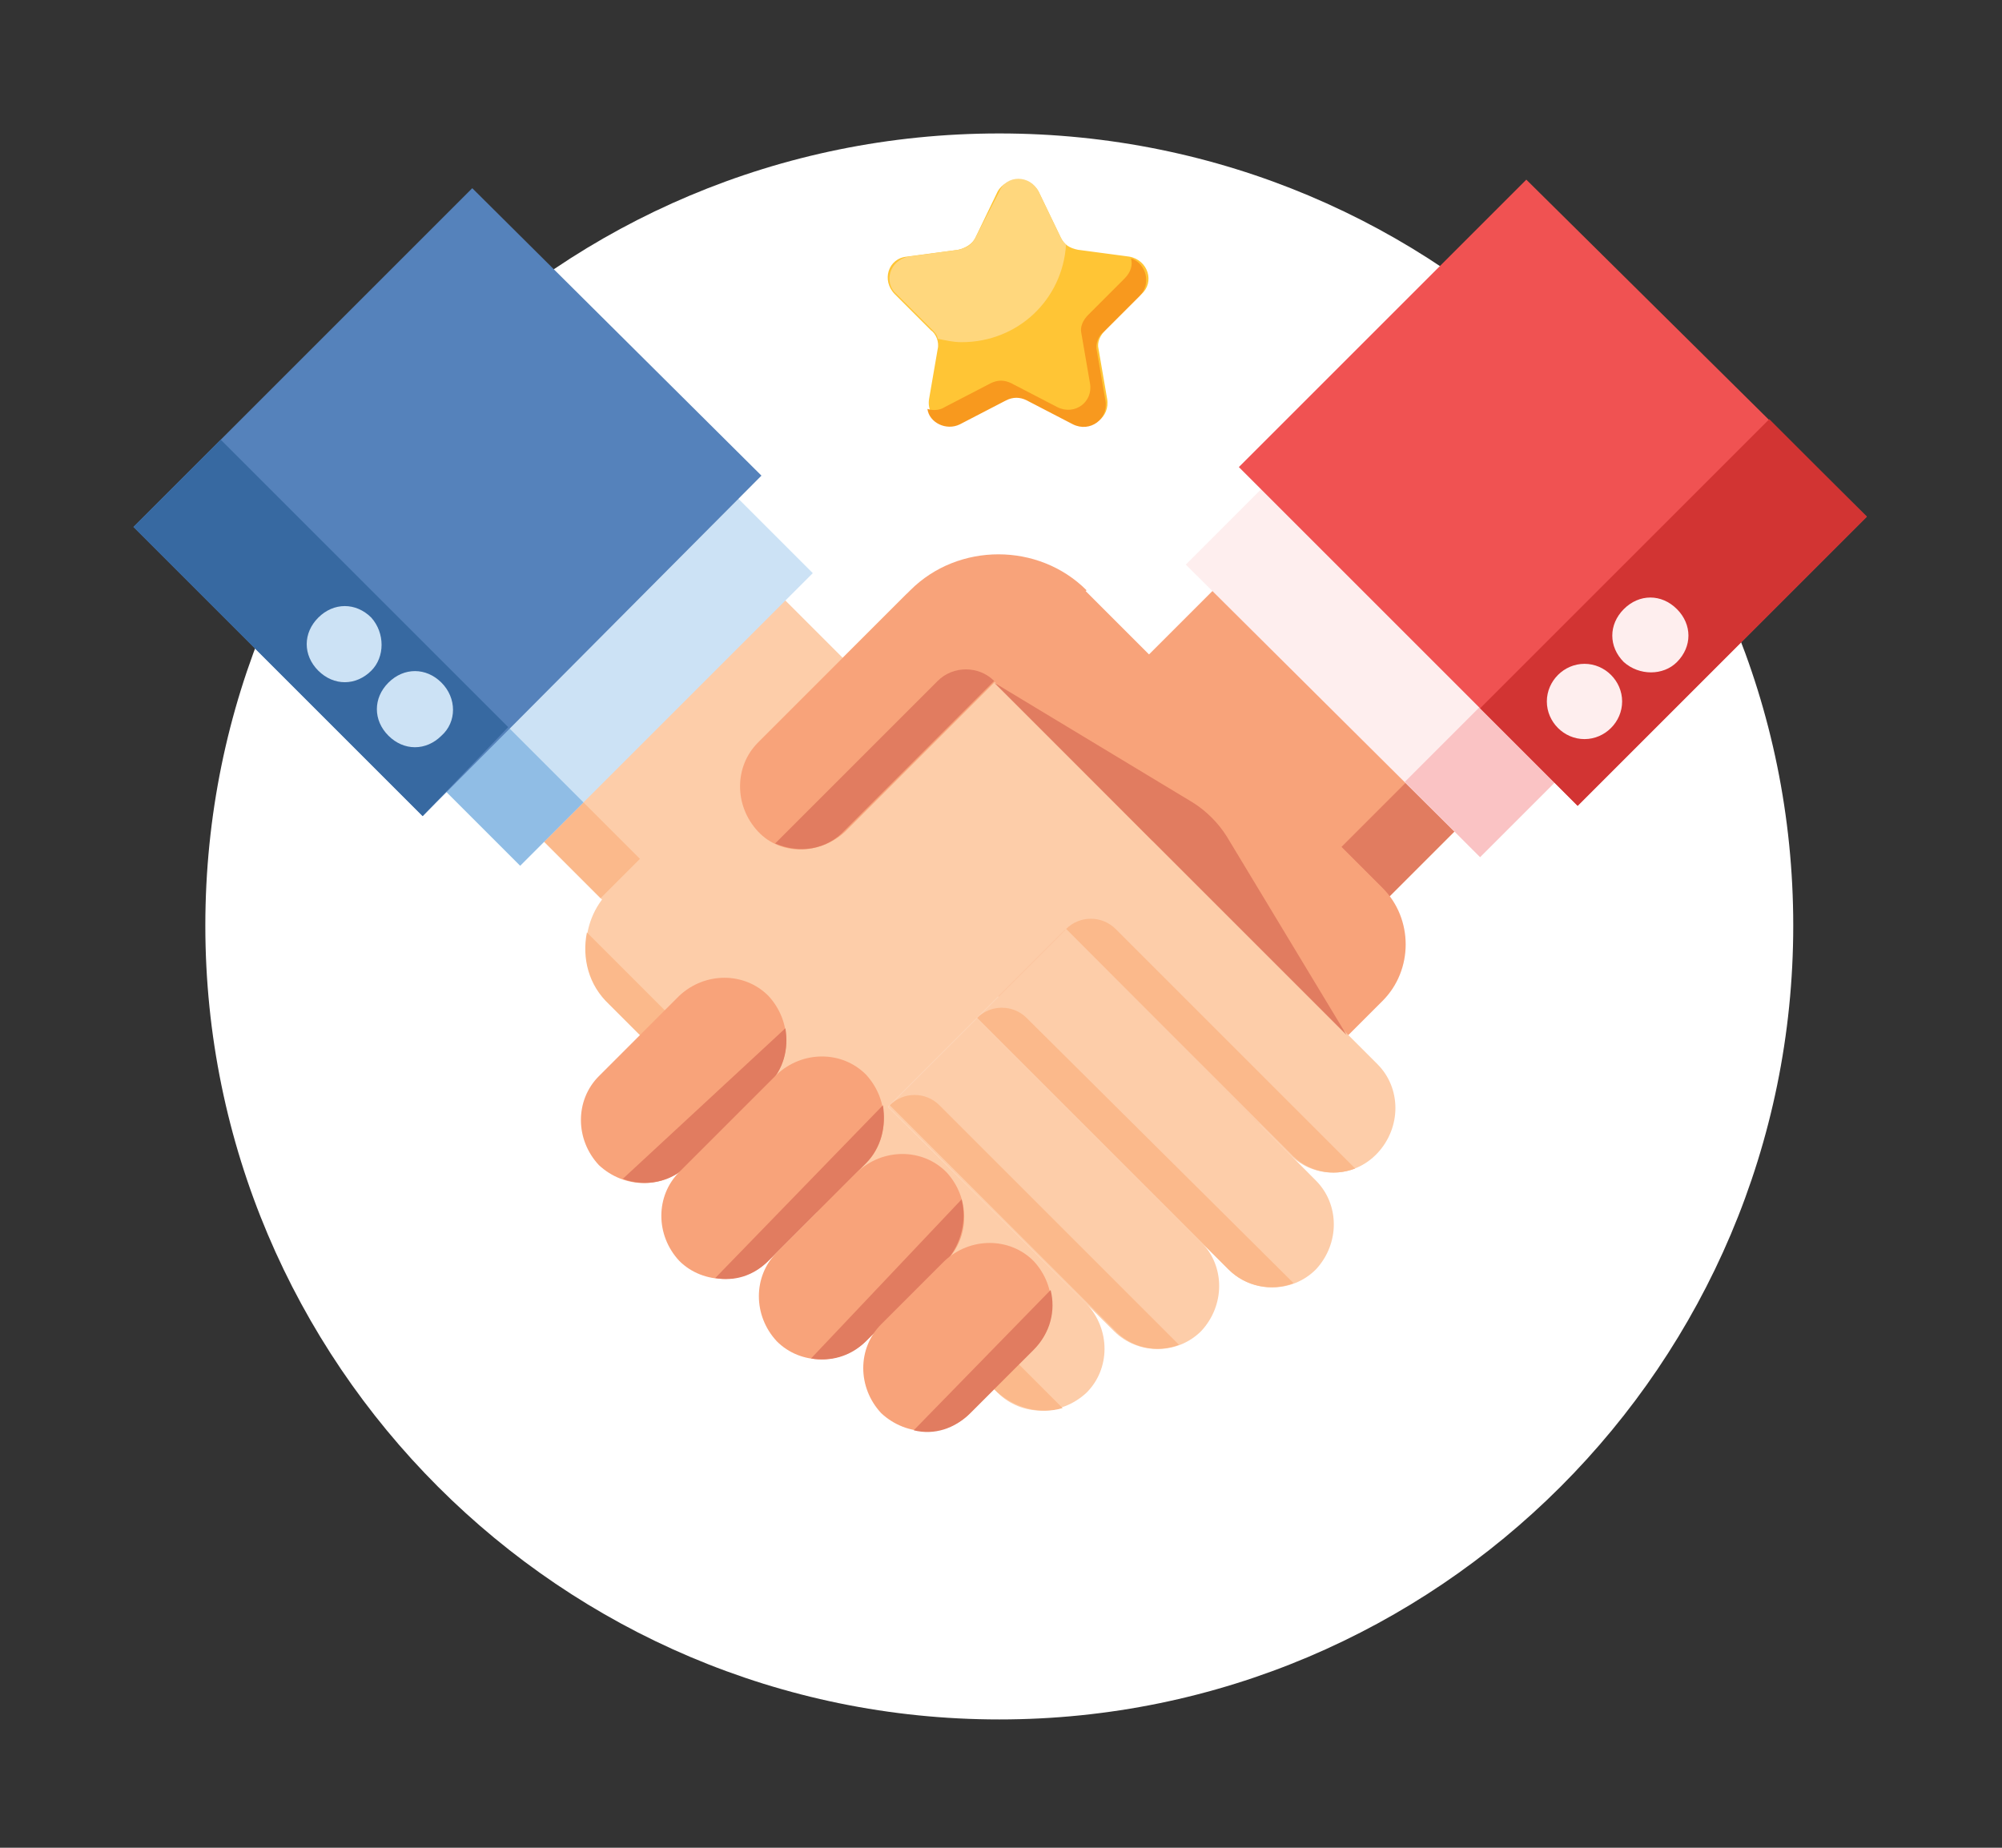 <?xml version="1.0" encoding="utf-8"?>
<!-- Generator: Adobe Illustrator 24.0.0, SVG Export Plug-In . SVG Version: 6.00 Build 0)  -->
<svg version="1.1" id="Layer_1" xmlns="http://www.w3.org/2000/svg" xmlns:xlink="http://www.w3.org/1999/xlink" x="0px" y="0px"
	 viewBox="0 0 117 108" style="enable-background:new 0 0 117 108;" xml:space="preserve">
<rect x="0" y="0" width="117" height="108" fill="#333333" stroke="none"/>
<style type="text/css">
	.st0{fill:#FFFFFF;}
	.st1{fill:#F8A37A;}
	.st2{fill:#E17C60;}
	.st3{fill:#FEEEEE;}
	.st4{fill:#FAC3C4;}
	.st5{fill:#F05252;}
	.st6{fill:#D23433;}
	.st7{fill:#FDCDA9;}
	.st8{fill:#FBB98B;}
	.st9{fill:#CCE2F5;}
	.st10{fill:#90BDE5;}
	.st11{fill:#5582BB;}
	.st12{fill:#3769A1;}
	.st13{fill:#FFC535;}
	.st14{fill:#F8991E;}
	.st15{fill:#FFD77D;}
</style>
<path class="st0" d="M58.4,100.5c25.6,0,46.4-20.8,46.4-46.4S84.1,7.8,58.4,7.8S12,28.5,12,54.1S32.8,100.5,58.4,100.5z"/>
<path class="st1" d="M80.3,53.3l6.6-6.6L72.8,32.6l-6.6,6.6L80.3,53.3z"/>
<path class="st2" d="M86.9,46.7l-2.9-2.8l-6.6,6.6l2.9,2.8L86.9,46.7z"/>
<path class="st3" d="M86.5,50.1l12-12L81.3,21l-12,12L86.5,50.1z"/>
<path class="st4" d="M86.5,50.1l12-12l-4.4-4.4l-12,12L86.5,50.1z"/>
<path class="st5" d="M92.2,47.1l16.9-16.9L89.2,10.5L72.4,27.3L92.2,47.1z"/>
<path class="st6" d="M92.2,47.1l16.9-16.9l-5.7-5.7L86.5,41.4L92.2,47.1z"/>
<path class="st3" d="M92.6,43.2c1.2,0,2.2-1,2.2-2.2c0-1.2-1-2.2-2.2-2.2c-1.2,0-2.2,1-2.2,2.2C90.4,42.2,91.4,43.2,92.6,43.2z"/>
<path class="st3" d="M94.9,38.7c-0.9-0.9-0.9-2.2,0-3.1c0.9-0.9,2.2-0.9,3.1,0c0.9,0.9,0.9,2.2,0,3.1C97.2,39.5,95.8,39.5,94.9,38.7
	z"/>
<path class="st1" d="M69.7,69.6l11.1-11.1c1.8-1.8,1.8-4.8,0-6.6L63.4,34.5L49,48.9L69.7,69.6z"/>
<path class="st7" d="M63.5,76.2L51.9,64.7l15.5-15.5L53,34.7L35.6,52.1c-1.8,1.8-1.8,4.8,0,6.6l11.1,11.1l11.6,11.6
	c1.4,1.4,3.7,1.4,5.2,0C64.9,80,64.9,77.7,63.5,76.2z"/>
<path class="st7" d="M50.2,39.4l-6.6-6.6L29.5,46.9l6.6,6.6L50.2,39.4z"/>
<path class="st8" d="M37.4,50.2l-5.6-5.6l-2.3,2.3l5.6,5.6L37.4,50.2z"/>
<path class="st7" d="M75.4,67.5L62.2,54.3l5.2-5.2l13.1,13.1c1.4,1.4,1.4,3.7,0,5.2C79.1,68.9,76.8,68.9,75.4,67.5z"/>
<path class="st8" d="M79.2,68.3l-14-14c-0.8-0.8-2.1-0.8-2.9,0l13.1,13.1C76.4,68.5,77.9,68.8,79.2,68.3z"/>
<path class="st7" d="M71.8,74.2L57.1,59.5l5.2-5.2L76.9,69c1.4,1.4,1.4,3.7,0,5.2C75.5,75.6,73.2,75.6,71.8,74.2z"/>
<path class="st8" d="M75.6,75L60,59.5c-0.8-0.8-2.1-0.8-2.9,0l14.7,14.7C72.8,75.2,74.3,75.5,75.6,75z"/>
<path class="st7" d="M65.1,77.8L51.9,64.7l5.2-5.2l13.1,13.1c1.4,1.4,1.4,3.7,0,5.2C68.8,79.2,66.5,79.2,65.1,77.8z"/>
<path class="st8" d="M68.9,78.6l-14-14c-0.8-0.8-2.1-0.8-2.9,0l13.1,13.1C66.1,78.8,67.6,79.1,68.9,78.6z"/>
<path class="st8" d="M62.1,82.3L34.3,54.5c-0.3,1.5,0.1,3.1,1.3,4.2l11.1,11.1l11.4,11.4C59.2,82.3,60.8,82.7,62.1,82.3z"/>
<path class="st9" d="M47.5,33.5l-12-12L18.4,38.6l12,12L47.5,33.5z"/>
<path class="st10" d="M34.1,46.9l-12-12l-3.7,3.7l12,12L34.1,46.9z"/>
<path class="st11" d="M44.5,27.8L27.6,11L7.8,30.8l16.9,16.9L44.5,27.8z"/>
<path class="st12" d="M29.7,42.5L12.9,25.7l-5.1,5.1l16.9,16.9L29.7,42.5z"/>
<path class="st9" d="M25.8,43c-0.9,0.9-2.2,0.9-3.1,0c-0.9-0.9-0.9-2.2,0-3.1c0.9-0.9,2.2-0.9,3.1,0C26.7,40.8,26.7,42.2,25.8,43z"
	/>
<path class="st9" d="M21.7,39.2c-0.9,0.9-2.2,0.9-3.1,0c-0.9-0.9-0.9-2.2,0-3.1c0.9-0.9,2.2-0.9,3.1,0C22.5,37,22.5,38.4,21.7,39.2z
	"/>
<path class="st2" d="M58.1,39.9l11.6,7c0.8,0.5,1.5,1.2,2,2l7,11.6L58.1,39.9z"/>
<path class="st1" d="M49.4,48.6l14.1-14.1c-2.8-2.8-7.5-2.8-10.3,0l-8.9,8.9c-1.4,1.4-1.4,3.7,0,5.2C45.6,50,47.9,50,49.4,48.6z"/>
<path class="st2" d="M45.3,49.3c1.4,0.6,3,0.4,4.1-0.8l8.7-8.7c-0.9-0.9-2.4-0.9-3.3,0L45.3,49.3z"/>
<path class="st1" d="M40.2,68.1l4.7-4.7c1.4-1.4,1.4-3.7,0-5.2c-1.4-1.4-3.7-1.4-5.2,0l-4.7,4.7c-1.4,1.4-1.4,3.7,0,5.2
	C36.5,69.5,38.8,69.5,40.2,68.1z"/>
<path class="st2" d="M40.2,68.1l4.7-4.7c0.9-0.9,1.2-2.1,1-3.3l-9.5,8.8C37.7,69.4,39.2,69.1,40.2,68.1z"/>
<path class="st1" d="M44.9,73.7l5.7-5.7c1.4-1.4,1.4-3.7,0-5.2c-1.4-1.4-3.7-1.4-5.2,0l-5.7,5.7c-1.4,1.4-1.4,3.7,0,5.2
	C41.1,75.1,43.5,75.1,44.9,73.7z"/>
<path class="st2" d="M44.9,73.7l5.7-5.7c0.9-0.9,1.2-2.2,1-3.4l-9.8,10.1C42.9,74.9,44,74.6,44.9,73.7z"/>
<path class="st1" d="M50.6,78.4l4.7-4.7c1.4-1.4,1.4-3.7,0-5.2c-1.4-1.4-3.7-1.4-5.2,0l-4.7,4.7c-1.4,1.4-1.4,3.7,0,5.2
	C46.8,79.8,49.1,79.8,50.6,78.4z"/>
<path class="st2" d="M56.2,70.1l-8.8,9.3c1.1,0.2,2.3-0.1,3.2-1l4.7-4.7C56.2,72.7,56.5,71.3,56.2,70.1z"/>
<path class="st1" d="M56.7,82.6l3.7-3.7c1.4-1.4,1.4-3.7,0-5.2c-1.4-1.4-3.7-1.4-5.2,0l-3.7,3.7c-1.4,1.4-1.4,3.7,0,5.2
	C53,84,55.3,84,56.7,82.6z"/>
<path class="st2" d="M61.4,75.4l-8,8.2c1.2,0.3,2.4-0.1,3.3-1l3.7-3.7C61.4,77.9,61.7,76.6,61.4,75.4z"/>
<path class="st13" d="M60.7,11.2l1.3,2.7c0.2,0.4,0.5,0.6,1,0.7l3,0.4c1.1,0.2,1.5,1.5,0.7,2.2l-2.1,2.1c-0.3,0.3-0.5,0.7-0.4,1.1
	l0.5,2.9c0.2,1.1-0.9,1.9-1.9,1.4l-2.7-1.4c-0.4-0.2-0.8-0.2-1.2,0l-2.7,1.4c-0.9,0.5-2.1-0.3-1.9-1.4l0.5-2.9
	c0.1-0.4-0.1-0.9-0.4-1.1l-2.1-2.1c-0.8-0.8-0.4-2.1,0.7-2.2l3-0.4c0.4-0.1,0.8-0.3,1-0.7l1.3-2.7C58.8,10.3,60.2,10.3,60.7,11.2z"
	/>
<path class="st14" d="M64.6,23.4l-0.5-2.9c-0.1-0.4,0.1-0.9,0.4-1.1l2.1-2.1c0.7-0.7,0.4-1.9-0.5-2.2c0.1,0.4,0,0.8-0.4,1.2
	l-2.1,2.1c-0.3,0.3-0.5,0.7-0.4,1.1l0.5,2.9c0.2,1.1-0.9,1.9-1.9,1.4l-2.7-1.4c-0.4-0.2-0.8-0.2-1.2,0l-2.7,1.4
	c-0.3,0.2-0.7,0.2-1,0.1c0.1,0.8,1.1,1.3,1.9,0.9l2.7-1.4c0.4-0.2,0.8-0.2,1.2,0l2.7,1.4C63.7,25.3,64.8,24.5,64.6,23.4z"/>
<path class="st15" d="M62.3,14.3c-0.1-0.1-0.2-0.2-0.3-0.4l-1.3-2.7c-0.5-1-1.9-1-2.3,0L57,13.9c-0.2,0.4-0.5,0.6-1,0.7l-2.9,0.4
	c-1.1,0.2-1.5,1.5-0.7,2.2l2.1,2.1c0.1,0.1,0.3,0.3,0.3,0.5c0.5,0.1,0.9,0.2,1.4,0.2C59.5,20,62.1,17.5,62.3,14.3z"/>
</svg>

